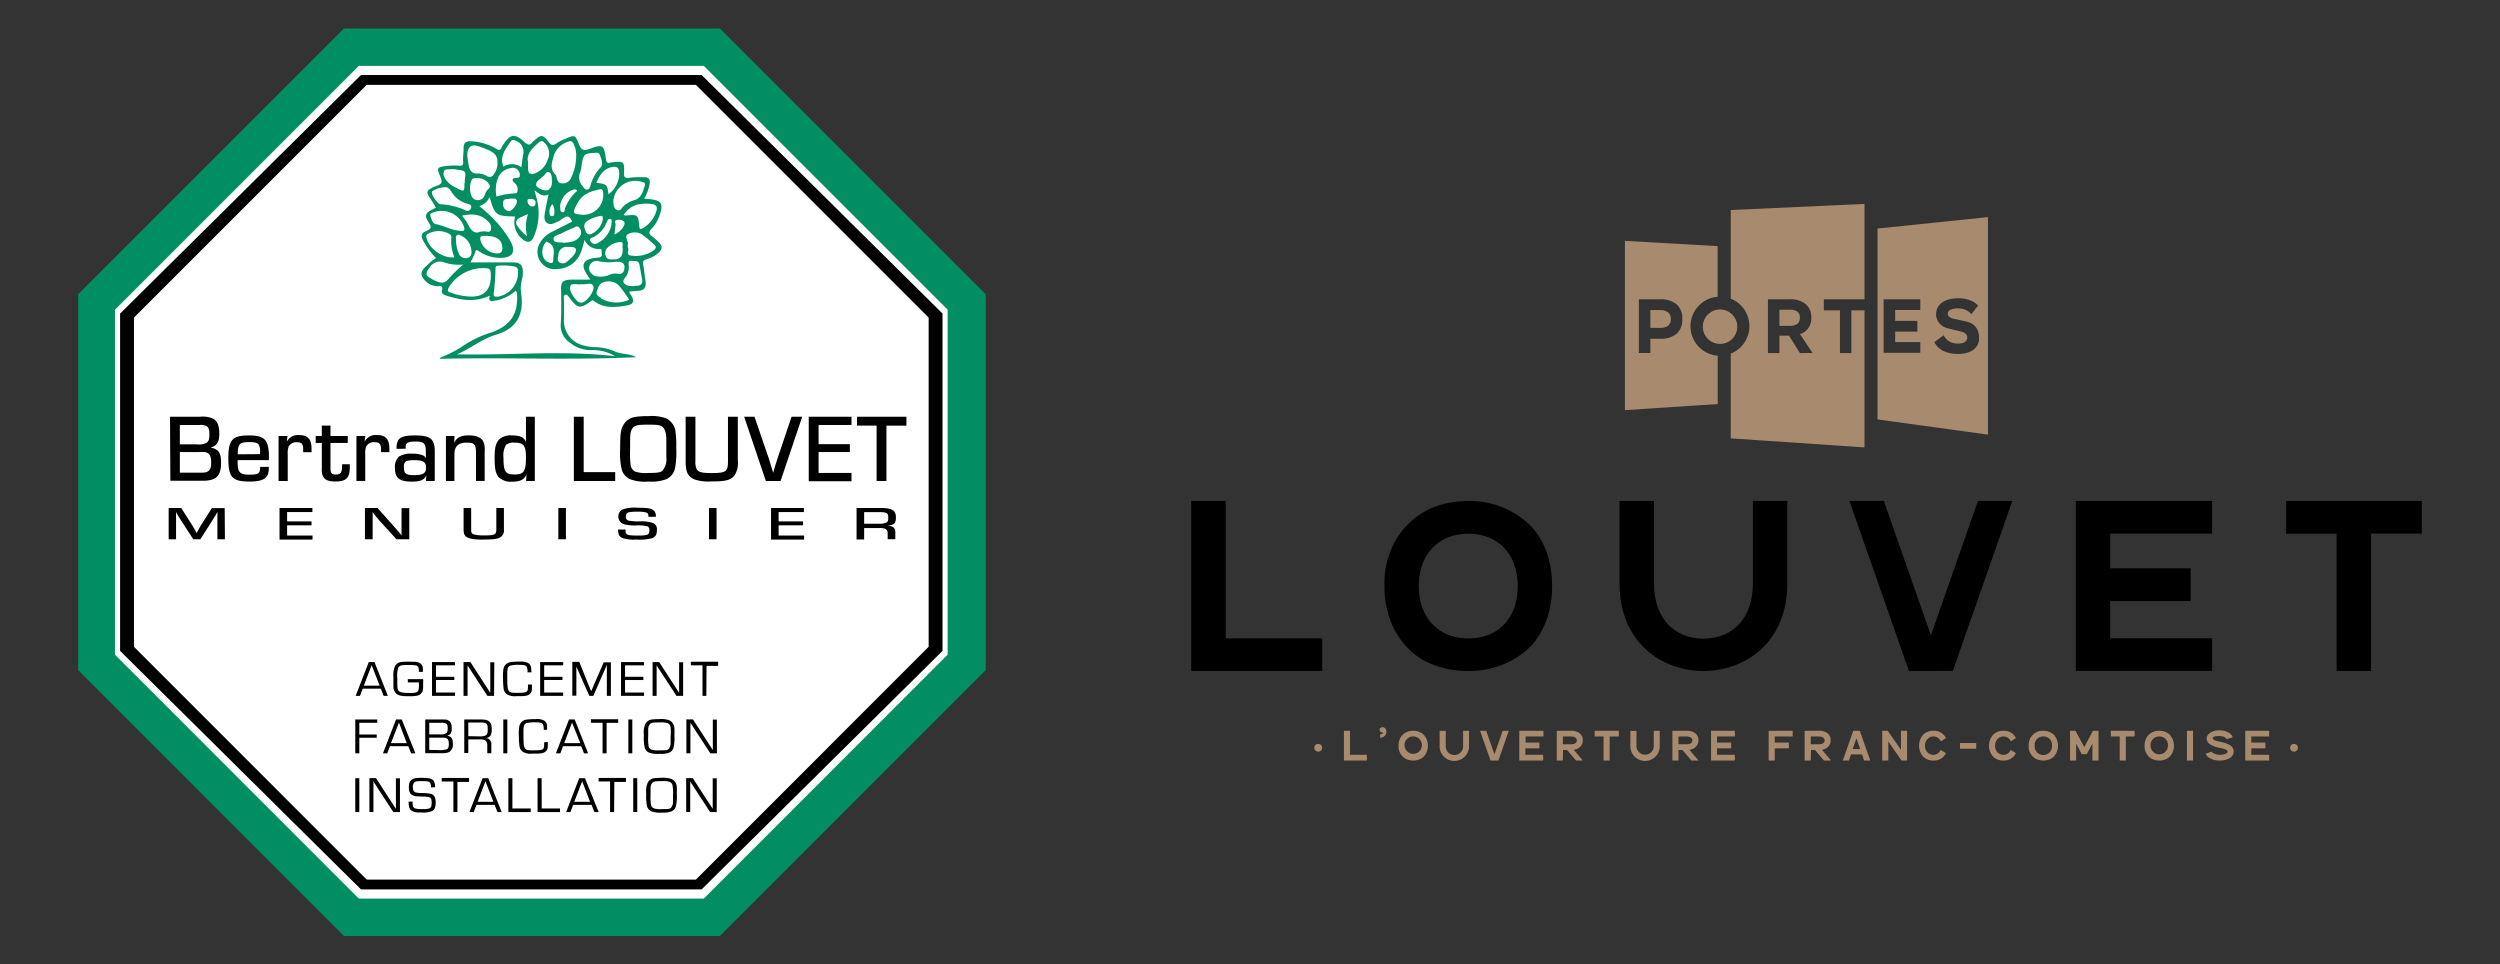 <svg xmlns="http://www.w3.org/2000/svg" viewBox="0 0 409.25 157.88"><rect x="0" y="0" width="409.25" height="157.88" fill="#333333" stroke="none"/><defs><style>.cls-1{fill:#018e63;}.cls-2{fill:#fff;}.cls-3{fill:#a88a6e;}</style></defs><g id="Calque_3" data-name="Calque 3"><polygon class="cls-1" points="117.85 4.66 56.31 4.66 12.8 48.17 12.8 109.7 56.31 153.22 117.85 153.22 161.36 109.7 161.36 48.17 117.85 4.66"/><polygon class="cls-2" points="115.21 10.78 58.74 10.78 18.82 50.7 18.82 107.17 58.74 147.1 115.21 147.1 155.13 107.17 155.13 50.7 115.21 10.78"/><polygon points="114.86 12.28 59.09 12.28 19.66 51.33 19.66 106.55 59.09 145.59 114.86 145.59 154.29 106.55 154.29 51.33 114.86 12.28"/><polygon class="cls-2" points="113.92 13.89 60.03 13.89 21.93 51.99 21.93 105.88 60.03 143.99 113.92 143.99 152.02 105.88 152.02 51.99 113.92 13.89"/><circle class="cls-3" cx="281.57" cy="53.48" r="2.82"/><path d="M200.65,82V104.5h15.8v5.34H195V82Z"/><path d="M249.8,85.38c2.64,2.16,4.28,6,4.28,10.55s-1.64,8.35-4.28,10.6a14.48,14.48,0,0,1-9.44,3.31,15.79,15.79,0,0,1-6.67-1.41c-4-1.94-7.06-6.36-7.06-12.5a14.39,14.39,0,0,1,2-7.77c2.73-4.28,6.89-6.14,11.74-6.14A14.11,14.11,0,0,1,249.8,85.38Zm-9.44,2c-4.9,0-8.1,3.4-8.1,8.56s3.2,8.57,8.1,8.57,8.09-3.31,8.09-8.57S245.21,87.37,240.36,87.37Z"/><path d="M292.58,82V95.54c0,9.58-6.85,14.3-13.73,14.3s-13.73-4.72-13.73-14.3V82h5.63V95.54c0,5.52,3.21,9,8.1,9s8.1-3.44,8.1-9V82Z"/><path d="M312.49,109.84,302.75,82h5.63l7.71,22,7.7-22h5.63l-9.74,27.82Z"/><path d="M362.12,82v5.35H345.44v5.69h13.17v5.35H345.44v6.09h16.68v5.34H339.81V82Z"/><path d="M388.14,109.84h-5.63V87.37h-8.27V82h22.21v5.35h-8.31Z"/><path class="cls-3" d="M221,119.63v3.93h2.76v.94H220v-4.87Z"/><path class="cls-3" d="M225.94,120.2c.21,0,.48-.1.48-.28h0c-.33,0-.58-.15-.58-.43s.21-.45.52-.45.62.34.59.8a.91.91,0,0,1-.31.65,1,1,0,0,1-.7.27Z"/><path class="cls-3" d="M233,120.21a2.67,2.67,0,0,1,0,3.71,2.53,2.53,0,0,1-1.65.58,2.82,2.82,0,0,1-1.17-.25,2.32,2.32,0,0,1-1.24-2.19,2.57,2.57,0,0,1,.35-1.36,2.3,2.3,0,0,1,2.06-1.07A2.48,2.48,0,0,1,233,120.21Zm-1.65.35a1.38,1.38,0,0,0-1.42,1.5,1.42,1.42,0,1,0,1.42-1.5Z"/><path class="cls-3" d="M240.48,119.63V122a2.41,2.41,0,1,1-4.81,0v-2.36h1V122a1.43,1.43,0,1,0,2.84,0v-2.36Z"/><path class="cls-3" d="M244,124.5l-1.71-4.87h1l1.35,3.86,1.35-3.86h1l-1.7,4.87Z"/><path class="cls-3" d="M252.66,119.63v.93h-2.92v1H252v.94h-2.3v1.06h2.92v.94h-3.91v-4.87Z"/><path class="cls-3" d="M255.84,124.5h-1v-4.87h2.41a2.13,2.13,0,0,1,1.3.39,1.32,1.32,0,0,1,.55,1.15,1.45,1.45,0,0,1-.42,1.08,1.92,1.92,0,0,1-1.05.5l1.48,1.75H258l-1.47-1.72h-.66Zm1.28-2.66c.72,0,1-.28,1-.65s-.34-.63-1-.63h-1.28v1.28Z"/><path class="cls-3" d="M263.5,124.5h-1v-3.94h-1.45v-.93H265v.93H263.5Z"/><path class="cls-3" d="M271.7,119.63V122a2.41,2.41,0,1,1-4.81,0v-2.36h1V122a1.42,1.42,0,1,0,2.83,0v-2.36Z"/><path class="cls-3" d="M274.77,124.5h-1v-4.87h2.41a2.18,2.18,0,0,1,1.31.39,1.34,1.34,0,0,1,.54,1.15,1.44,1.44,0,0,1-.41,1.08,1.91,1.91,0,0,1-1.06.5l1.49,1.75h-1.17l-1.46-1.72h-.66Zm1.27-2.66c.72,0,1-.28,1-.65s-.35-.63-1-.63h-1.27v1.28Z"/><path class="cls-3" d="M284,119.63v.93h-2.92v1h2.31v.94h-2.31v1.06H284v.94h-3.9v-4.87Z"/><path class="cls-3" d="M293.46,119.63v.93h-2.93v1h2.31v.94h-2.31v2h-1v-4.87Z"/><path class="cls-3" d="M296.42,124.5h-1v-4.87h2.41a2.13,2.13,0,0,1,1.3.39,1.32,1.32,0,0,1,.55,1.15,1.45,1.45,0,0,1-.42,1.08,1.92,1.92,0,0,1-1,.5l1.49,1.75h-1.17l-1.46-1.72h-.66Zm1.27-2.66c.72,0,1-.28,1-.65s-.34-.63-1-.63h-1.27v1.28Z"/><path class="cls-3" d="M304.45,119.63l1.71,4.87h-1l-.34-1H303l-.33,1h-1l1.71-4.87Zm-.55,1.23-.61,1.75h1.22Z"/><path class="cls-3" d="M312.19,119.63v4.87h-.91l-2.16-3.11v3.11h-1v-4.87h.9l2.17,3.11v-3.11Z"/><path class="cls-3" d="M318.55,123.28a2.11,2.11,0,0,1-2,1.22,2.37,2.37,0,0,1-1.76-.66,2.77,2.77,0,0,1,0-3.54,2.35,2.35,0,0,1,1.76-.67,2.08,2.08,0,0,1,2,1.2l-.83.53a1.32,1.32,0,0,0-2.2-.36,1.47,1.47,0,0,0-.4,1.06,1.55,1.55,0,0,0,.39,1.09,1.39,1.39,0,0,0,1,.41,1.25,1.25,0,0,0,1.16-.8Z"/><path class="cls-3" d="M323.51,121.63v.94h-2.66v-.94Z"/><path class="cls-3" d="M330,123.28a2.11,2.11,0,0,1-2,1.22,2.33,2.33,0,0,1-1.75-.66,2.73,2.73,0,0,1,0-3.54,2.31,2.31,0,0,1,1.75-.67,2.07,2.07,0,0,1,2,1.2l-.83.53a1.31,1.31,0,0,0-1.18-.8,1.34,1.34,0,0,0-1,.44,1.51,1.51,0,0,0-.39,1.06,1.59,1.59,0,0,0,.38,1.09,1.39,1.39,0,0,0,1,.41,1.25,1.25,0,0,0,1.16-.8Z"/><path class="cls-3" d="M336.15,120.21a2.67,2.67,0,0,1,0,3.71,2.56,2.56,0,0,1-1.66.58,2.77,2.77,0,0,1-1.16-.25,2.32,2.32,0,0,1-1.24-2.19,2.57,2.57,0,0,1,.35-1.36,2.3,2.3,0,0,1,2.05-1.07A2.51,2.51,0,0,1,336.15,120.21Zm-1.66.35a1.37,1.37,0,0,0-1.41,1.5,1.42,1.42,0,1,0,2.83,0A1.38,1.38,0,0,0,334.49,120.56Z"/><path class="cls-3" d="M340.78,123.46l-.1-.19-.82-1.54v2.77h-1v-4.87h.9l1.43,2.67,1.43-2.67h.91v4.87h-1v-2.78l-.83,1.55-.1.19Z"/><path class="cls-3" d="M348,124.5h-1v-3.94h-1.45v-.93h3.89v.93H348Z"/><path class="cls-3" d="M355.13,120.21a2.67,2.67,0,0,1,0,3.71,2.56,2.56,0,0,1-1.66.58,2.85,2.85,0,0,1-1.17-.25,2.33,2.33,0,0,1-1.23-2.19,2.48,2.48,0,0,1,.35-1.36,2.29,2.29,0,0,1,2.05-1.07A2.51,2.51,0,0,1,355.13,120.21Zm-1.66.35a1.38,1.38,0,0,0-1.42,1.5,1.42,1.42,0,1,0,2.84,0A1.38,1.38,0,0,0,353.47,120.56Z"/><path class="cls-3" d="M359,119.63v4.87h-1v-4.87Z"/><path class="cls-3" d="M365,124.1a3.06,3.06,0,0,1-1.69.4,3,3,0,0,1-1.5-.36,1.38,1.38,0,0,1-.74-.77l1-.33c0,.11.18.23.44.35a2.4,2.4,0,0,0,.9.17,2.34,2.34,0,0,0,.87-.14c.25-.1.37-.22.37-.37s-.09-.24-.28-.34a3.8,3.8,0,0,0-1-.28,4.36,4.36,0,0,1-1.53-.56,1.13,1.13,0,0,1-.61-1,1.09,1.09,0,0,1,.59-.92,2.65,2.65,0,0,1,1.5-.4,3,3,0,0,1,1.43.34,1.36,1.36,0,0,1,.74.81l-1,.32c-.08-.31-.58-.53-1.27-.53s-1,.14-1,.36.42.43,1.27.59c1.49.31,2.16.79,2.16,1.56A1.22,1.22,0,0,1,365,124.1Z"/><path class="cls-3" d="M371.46,119.63v.93h-2.92v1h2.3v.94h-2.3v1.06h2.92v.94h-3.91v-4.87Z"/><circle class="cls-3" cx="215.79" cy="122.41" r="0.64"/><circle class="cls-3" cx="375.53" cy="122.41" r="0.64"/><path class="cls-3" d="M271.72,50.76h-1.56v2.91h1.56a2.26,2.26,0,0,0,1.34-.33,1.29,1.29,0,0,0,.45-1.1h0a1.34,1.34,0,0,0-.45-1.12A2.19,2.19,0,0,0,271.72,50.76Z"/><path class="cls-3" d="M281.18,48.58V40.29L266,39.43V67.14l15.19-1V58.23a4.84,4.84,0,0,1,0-9.65Zm-5.79,3.66a3,3,0,0,1-.93,2.4,4,4,0,0,1-2.74.81h-1.56v2.34h-1.88V49h3.44a4,4,0,0,1,2.74.82,3,3,0,0,1,.93,2.41Z"/><path class="cls-3" d="M303.07,50.8v7H301.2v-7h-2.64V49h6.66V33.38l-21.9,1V48.89a4.84,4.84,0,0,1,0,9V71.76l21.9,1.48V50.8Zm-8.42,7-1.78-2.85h-1.58v2.85h-1.88V49H293a3.8,3.8,0,0,1,2.6.79,2.77,2.77,0,0,1,.91,2.21h0a2.9,2.9,0,0,1-.47,1.69,2.69,2.69,0,0,1-1.39,1l2.07,3.09Z"/><path class="cls-3" d="M294.21,51a2,2,0,0,0-1.19-.3h-1.73v2.64H293a2,2,0,0,0,1.19-.3,1.15,1.15,0,0,0,.44-1h0A1.16,1.16,0,0,0,294.21,51Z"/><path class="cls-3" d="M307.35,37.41V68.66l18.08,2.49V35.54Zm7,13.34h-4.11v1.78h3.63v1.75h-3.63V56h4.11v1.75h-6V49h6Zm9.4,5.69a2.57,2.57,0,0,1-.72.82,3.32,3.32,0,0,1-1.09.51,5.59,5.59,0,0,1-1.4.17h0a5.39,5.39,0,0,1-2.39-.48A3.21,3.21,0,0,1,316.65,56l1.53-1.12a2.49,2.49,0,0,0,1,1.06,2.91,2.91,0,0,0,1.34.3h0a2,2,0,0,0,1.13-.26.84.84,0,0,0,.39-.72q0-.75-1.08-1l-1.95-.48a2.7,2.7,0,0,1-1.57-.9,2.34,2.34,0,0,1,.53-3.39,3.49,3.49,0,0,1,1.14-.5,6.19,6.19,0,0,1,1.47-.16h0a5.34,5.34,0,0,1,1.86.3,3.45,3.45,0,0,1,1.37.9l-1.09,1.39a2.92,2.92,0,0,0-1-.71,3.12,3.12,0,0,0-1.24-.22h0a2.7,2.7,0,0,0-1.2.23.69.69,0,0,0-.43.63.64.64,0,0,0,.23.51,2.12,2.12,0,0,0,1,.37l1.7.38a3.13,3.13,0,0,1,1.08.42,2.57,2.57,0,0,1,.67.64,2.31,2.31,0,0,1,.34.79,4.14,4.14,0,0,1,.1.87A2.28,2.28,0,0,1,323.73,56.44Z"/><path d="M27.83,68.22h4.92a4.07,4.07,0,0,1,2.15.33c.69.39,1,1.13,1,2.44s-.36,2-1.45,2.27v0c1.33.26,1.74.86,1.74,2.5,0,2.16-.81,2.94-3,2.94h-5.3Zm4.37,4.52a2.87,2.87,0,0,0,1.55-.22c.39-.22.53-.6.53-1.43s-.15-1.18-.53-1.37a2.59,2.59,0,0,0-1.17-.15H29.44v3.17Zm-.41,4.64c1.78,0,1.83,0,2.19-.19s.59-.58.59-1.43-.16-1.38-.6-1.6S33.49,74,32.23,74H29.44v3.37Z"/><path d="M44,76.43v.29c0,1.54-.85,2.11-3.17,2.11-2.82,0-3.45-.71-3.45-3.81s.68-3.74,3.42-3.74c1.85,0,2.62.39,3,1.5a7.77,7.77,0,0,1,.2,2.54H38.9v.22c0,1.78.33,2.16,1.9,2.16s1.78-.18,1.78-1.27Zm-1.45-2.09A3.11,3.11,0,0,0,42.45,73c-.17-.47-.58-.63-1.64-.63-1.61,0-1.88.29-1.89,2Z"/><path d="M47.06,71.37l-.11.95h0A2,2,0,0,1,49,71.23c1.4,0,2,.66,2,2.27,0,.06,0,.3,0,.52H49.63c0-.22,0-.35,0-.49,0-.85-.27-1.13-1-1.13a1.4,1.4,0,0,0-1.38.71,3.2,3.2,0,0,0-.15,1.24v4.39H45.6V71.37Z"/><path d="M56.93,72.51H54.1v4.07c0,.88.18,1.1.89,1.1s1-.25,1-1.32A2.44,2.44,0,0,0,56,76h1.26c0,.2,0,.44,0,.5,0,1.72-.6,2.32-2.32,2.32-1.2,0-1.82-.27-2.1-.93a2.51,2.51,0,0,1-.16-1.18V72.51h-1V71.37h1v-1.7H54.1v1.7h2.83Z"/><path d="M59.8,71.37l-.11.95h0a2,2,0,0,1,2.05-1.1c1.4,0,2,.66,2,2.27,0,.06,0,.3,0,.52H62.37c0-.22,0-.35,0-.49,0-.85-.27-1.13-1.05-1.13a1.4,1.4,0,0,0-1.38.71,3.2,3.2,0,0,0-.15,1.24v4.39H58.35V71.37Z"/><path d="M64.92,73.47a2.68,2.68,0,0,1,.28-1.42c.37-.55,1.16-.77,2.76-.77,2.5,0,3.21.58,3.21,2.62v4.84H69.72l.07-.9,0,0c-.42.78-1,1-2.41,1-2,0-2.73-.6-2.73-2.25a2.35,2.35,0,0,1,.63-1.83,3.63,3.63,0,0,1,2.13-.49,4.81,4.81,0,0,1,1.78.25.92.92,0,0,1,.52.54h0V74c0-1.42-.29-1.72-1.71-1.72-1.05,0-1.46.17-1.58.63a5.21,5.21,0,0,0,0,.55Zm1.2,3c0,1.07.3,1.31,1.69,1.31s1.94-.3,1.94-1.2-.41-1.25-1.85-1.25S66.12,75.5,66.12,76.42Z"/><path d="M74.4,71.37l-.05,1.14h0c.35-.85,1.09-1.24,2.35-1.24s2,.31,2.38.94a3.08,3.08,0,0,1,.26,1.61v4.91H77.92V74.18c0-1.45-.24-1.72-1.53-1.72s-2,.55-2,1.88v4.4H73V71.37Z"/><path d="M87.55,78.74H86.13l.05-1.07,0,0c-.38.85-1,1.18-2.31,1.18a2.85,2.85,0,0,1-2.2-.71c-.52-.57-.7-1.34-.7-3.18,0-1.64.18-2.38.71-3a2.79,2.79,0,0,1,2.13-.68c1.33,0,2,.31,2.29,1.09l0,0V68.22h1.45Zm-4.7-5.93a3.36,3.36,0,0,0-.43,2.11c0,2.29.3,2.75,1.8,2.75s1.88-.45,1.88-2.8c0-1.92-.38-2.41-1.89-2.41A2,2,0,0,0,82.85,72.81Z"/><path d="M95.55,77.29h5.16v1.45H93.94V68.22h1.61Z"/><path d="M109,68.47a2.78,2.78,0,0,1,1.6,2.44,14.5,14.5,0,0,1,.1,2.37,14.14,14.14,0,0,1-.19,3.31A2.5,2.5,0,0,1,109,78.47a6.92,6.92,0,0,1-2.84.36,6.91,6.91,0,0,1-3-.38,2.43,2.43,0,0,1-1.43-1.84,11.43,11.43,0,0,1-.21-3.12c0-2.54.1-3.22.57-4A2.71,2.71,0,0,1,104,68.25a13.5,13.5,0,0,1,2.17-.13A6.78,6.78,0,0,1,109,68.47Zm.08,5V72c0-1.15-.26-1.91-.73-2.19s-.84-.29-2.41-.29c-1.85,0-2.31.17-2.61,1-.17.52-.18.71-.18,2.95a15.51,15.51,0,0,0,.07,2.49,1.43,1.43,0,0,0,.82,1.26,5.56,5.56,0,0,0,2.09.2c1.43,0,1.9-.06,2.27-.33a2.77,2.77,0,0,0,.68-2.19Z"/><path d="M120.78,68.22v7.17a3.72,3.72,0,0,1-.53,2.42c-.63.8-1.44,1-3.79,1a7.32,7.32,0,0,1-2.7-.3c-1.16-.47-1.52-1.2-1.52-3.07V68.22h1.6v7.24a2.77,2.77,0,0,0,.21,1.35c.27.48.87.63,2.38.63,2.44,0,2.74-.22,2.74-2V68.22Z"/><path d="M131.32,68.22l-3.54,10.52h-2.41l-3.55-10.52h1.69l2.37,6.91c.18.58.48,1.59.69,2.27h0c.27-1,.49-1.67.68-2.26l2.33-6.92Z"/><path d="M134,72.71h5.12V74H134v3.42h5.39v1.36h-7V68.22h7v1.35H134Z"/><path d="M145.11,78.74H143.5V69.67h-3.21V68.22h8.09v1.46h-3.27Z"/><path d="M36.82,88.28H35.59V84.86c0-.32,0-.36,0-.81l0-.27h0l-.12.24a7.87,7.87,0,0,1-.42.72l-2.25,3.54H31.64l-2.27-3.5c-.11-.18-.17-.28-.42-.72l-.13-.25h0l0,.26c0,.43,0,.51,0,.79v3.42H27.61V83.16h2.06L31.47,86c.16.26.22.38.55.94l.17.32h0l.17-.32c.3-.55.39-.7.53-.94l1.79-2.82h2.1Z"/><path d="M47,85.35h4V86H47v1.67h4.16v.66h-5.4V83.16h5.38v.66H47Z"/><path d="M67,88.28H64.9l-2.85-3.13c-.15-.17-.29-.35-.82-1L61,83.84h0v.53a2.87,2.87,0,0,1,0,.53v3.38H59.74V83.16h2.07L64.33,86c.28.31.42.48,1.06,1.22l.34.41h0v-.52s0-.29,0-.53v-3.4H67Z"/><path d="M82.49,83.16v3.49a1.32,1.32,0,0,1-.42,1.18c-.48.39-1.1.49-2.92.49a8.7,8.7,0,0,1-2.08-.14c-.9-.23-1.18-.58-1.18-1.5V83.16h1.24v3.52c0,.36.05.55.16.66s.67.31,1.84.31c1.89,0,2.12-.11,2.12-1v-3.5Z"/><path d="M92.64,88.28H91.4V83.16h1.24Z"/><path d="M106.14,84.6c0-.34,0-.46-.16-.59s-.55-.25-1.52-.25c-1.68,0-2,.12-2,.8a.62.62,0,0,0,.56.69,9,9,0,0,0,1.61.1,6.23,6.23,0,0,1,2.28.27,1.08,1.08,0,0,1,.62,1.15c0,.74-.21,1.1-.75,1.32a7.6,7.6,0,0,1-2.61.23,5.89,5.89,0,0,1-2.23-.23,1.1,1.1,0,0,1-.66-.62,2.81,2.81,0,0,1-.1-.79h1.22c0,.46,0,.57.18.73s.43.26,1.79.26c1.72,0,1.93-.1,1.93-.91a.56.56,0,0,0-.48-.64,7,7,0,0,0-1.63-.11,7.41,7.41,0,0,1-2.06-.19,1.34,1.34,0,0,1-.29-2.4,6.05,6.05,0,0,1,2.55-.3c1.6,0,2.24.1,2.63.45a1.11,1.11,0,0,1,.34.88v.15Z"/><path d="M117.3,88.28h-1.24V83.16h1.24Z"/><path d="M127.46,85.35h4V86h-4v1.67h4.17v.66h-5.41V83.16h5.38v.66h-4.14Z"/><path d="M140.22,83.16h3.93c1.87,0,2.51.39,2.51,1.5s-.3,1.27-1.43,1.4v0c.88,0,1.35.38,1.33,1v1.21h-1.25v-1c0-.6-.4-.86-1.38-.83h-2.47v1.87h-1.24Zm3.65,2.57a2.87,2.87,0,0,0,1.14-.15c.31-.14.4-.31.4-.75,0-.6-.09-.78-.44-.9a3.17,3.17,0,0,0-.89-.09h-2.62v1.89Z"/><path d="M59.38,112.74l-.45,1.17h-.71l2.15-5.53h.93l2.19,5.53H62.8l-.46-1.17Zm1.46-3.86-1.28,3.36h2.59Z"/><path d="M69.27,111.17a4.81,4.81,0,0,1,0,.59c0,1,0,1.3-.22,1.6a1.14,1.14,0,0,1-.71.51,6.34,6.34,0,0,1-1.45.1c-1.16,0-1.57-.08-2-.41a1.54,1.54,0,0,1-.49-1.11c0-.25,0-.3,0-1.38v-.23a3.67,3.67,0,0,1,.28-1.82,1.28,1.28,0,0,1,1-.65,8.44,8.44,0,0,1,1.1-.05c1.32,0,1.55,0,2,.27a1.05,1.05,0,0,1,.44.68,5.53,5.53,0,0,1,0,.72h-.65c0-1.07-.1-1.13-1.86-1.13-1,0-1.34.09-1.51.44a4.49,4.49,0,0,0-.16,1.77c0,1.44,0,1.66.15,1.93s.55.44,1.77.44c1.5,0,1.62-.11,1.62-1.41,0-.06,0-.18,0-.32H66.76v-.54Z"/><path d="M71.37,110.79h3v.53h-3v2.05h3.11v.54H70.72v-5.53h3.76v.54H71.37Z"/><path d="M80.88,113.91H79.79l-2.46-3.76-.4-.63-.2-.3-.19-.31h0v5h-.66v-5.53H77l2.14,3.3.56.86.28.44.28.43h0v-5h.66Z"/><path d="M87.08,112.06c0,1,0,1.19-.28,1.48s-.65.4-1.4.42h-.88a2.54,2.54,0,0,1-1.53-.3,1.38,1.38,0,0,1-.55-.94,13,13,0,0,1-.09-1.58,8,8,0,0,1,.06-1.64,1.37,1.37,0,0,1,1.18-1.11,8.6,8.6,0,0,1,1.51-.08,2.51,2.51,0,0,1,1.31.2,1.07,1.07,0,0,1,.55.88c0,.17,0,.28.05.67h-.66a1.81,1.81,0,0,0-.14-.93c-.15-.22-.41-.29-1.13-.29a5.42,5.42,0,0,0-1.56.13c-.37.15-.48.45-.48,1.31,0,3.12,0,3.14,1.63,3.14s1.76-.11,1.76-1.05v-.32Z"/><path d="M89.08,110.79h3v.53h-3v2.05h3.11v.54H88.42v-5.53h3.77v.54H89.08Z"/><path d="M100,113.91h-.66v-5.09h0a.93.93,0,0,1-.08.2l-.13.31-2,4.58h-.66l-2-4.52-.12-.26,0-.13,0-.12h0v5h-.66v-5.53h1.14L96.29,112l.25.58.12.29.12.29h0l.12-.29.13-.29.24-.58,1.56-3.58H100Z"/><path d="M102.32,110.79h3v.53h-3v2.05h3.11v.54h-3.77v-5.53h3.77v.54h-3.11Z"/><path d="M111.83,113.91h-1.09l-2.46-3.76-.4-.63-.2-.3-.19-.31h0v5h-.66v-5.53h1.08l2.14,3.3.56.86.28.44.28.43h0v-5h.66Z"/><path d="M115.63,113.91H115v-5h-1.91v-.58h4.47V109h-1.9Z"/><path d="M58.82,120.24h2.85v.53H58.82v2.55h-.66v-5.54h3.59v.54H58.82Z"/><path d="M63.84,122.15l-.45,1.17h-.7l2.14-5.54h.94L68,123.32h-.7l-.46-1.17Zm1.47-3.86L64,121.65h2.59Z"/><path d="M69.61,117.78h2.6c.74,0,1,0,1.2.17.39.21.54.59.54,1.31s-.18,1-.75,1.16v0c.7.15.93.47.93,1.32a1.44,1.44,0,0,1-.56,1.35,2.56,2.56,0,0,1-1.09.21H69.61Zm2.4,2.44a1.83,1.83,0,0,0,.93-.13c.26-.14.35-.35.35-.87s-.09-.69-.34-.82a1.91,1.91,0,0,0-.76-.08H70.27v1.9Zm-.33,2.56a3.92,3.92,0,0,0,1.42-.11c.27-.11.37-.34.37-.86s-.09-.78-.31-.92-.3-.13-1.18-.13H70.27v2Z"/><path d="M76,117.78h2.79c1.25,0,1.71.42,1.71,1.59,0,1-.23,1.34-1,1.46h0a.93.93,0,0,1,.93,1.07v1.41h-.66v-1.27c0-.7-.31-1-1.11-1h-2v2.23H76Zm2.57,2.77c1,0,1.27-.24,1.27-1,0-.57,0-.81-.16-1s-.42-.27-.89-.27H76.66v2.23Z"/><path d="M83.05,123.32h-.66v-5.54h.66Z"/><path d="M89.68,121.46c0,1,0,1.19-.28,1.48s-.65.4-1.4.43h-.88a2.47,2.47,0,0,1-1.53-.3,1.32,1.32,0,0,1-.55-.93,13,13,0,0,1-.1-1.59,6.93,6.93,0,0,1,.07-1.64,1.37,1.37,0,0,1,1.18-1.11,9.75,9.75,0,0,1,1.51-.08,2.51,2.51,0,0,1,1.31.2,1.07,1.07,0,0,1,.55.88c0,.17,0,.28,0,.67H89a1.81,1.81,0,0,0-.14-.93c-.15-.22-.41-.29-1.13-.29a5.37,5.37,0,0,0-1.56.13c-.37.16-.48.45-.48,1.31,0,3.12,0,3.14,1.63,3.14s1.76-.1,1.76-1v-.32Z"/><path d="M92.17,122.15l-.44,1.17H91l2.15-5.54h.93l2.19,5.54H95.6l-.46-1.17Zm1.47-3.86-1.28,3.36H95Z"/><path d="M99.3,123.32h-.66v-5H96.73v-.58h4.47v.59H99.3Z"/><path d="M103.51,123.32h-.65v-5.54h.65Z"/><path d="M109.53,117.9a1.46,1.46,0,0,1,.87,1.32,7.73,7.73,0,0,1,0,1.09,7.2,7.2,0,0,1-.11,1.91,1.23,1.23,0,0,1-.78,1,3.68,3.68,0,0,1-1.53.18,4.12,4.12,0,0,1-1.69-.18,1.25,1.25,0,0,1-.78-1,7.2,7.2,0,0,1-.11-1.9,3.37,3.37,0,0,1,.29-1.9,1.43,1.43,0,0,1,1-.64,9.94,9.94,0,0,1,1.18-.06A4,4,0,0,1,109.53,117.9Zm-3.13.63a1.38,1.38,0,0,0-.29.9c0,.12,0,.12,0,1.11a7.39,7.39,0,0,0,.05,1.46.81.81,0,0,0,.5.72,3.51,3.51,0,0,0,1.26.11c1.08,0,1.37,0,1.57-.26a1.39,1.39,0,0,0,.29-.91c0-.11,0-.11,0-1.12a7.46,7.46,0,0,0,0-1.45.81.81,0,0,0-.5-.71,3.45,3.45,0,0,0-1.26-.12C106.89,118.26,106.6,118.31,106.4,118.53Z"/><path d="M117.36,123.32h-1.08l-2.46-3.77-.4-.62-.2-.31-.2-.31h0v5h-.66v-5.54h1.08l2.14,3.3.56.87.28.43.27.43h0v-5h.66Z"/><path d="M58.82,132.93h-.66v-5.54h.66Z"/><path d="M65.47,132.93H64.38l-2.46-3.77-.39-.62-.21-.31-.19-.31h0v5h-.66v-5.54h1.08l2.14,3.31.56.86.28.43.28.43h0v-5h.66Z"/><path d="M70.55,128.89a1.28,1.28,0,0,0-.12-.71c-.16-.24-.43-.31-1.23-.31s-1.22,0-1.4.25a1,1,0,0,0-.21.73c0,.5.12.75.42.86a4.22,4.22,0,0,0,1.21.11c1.08.05,1.41.11,1.67.31s.43.57.43,1.23-.14,1.15-.5,1.37a3.72,3.72,0,0,1-1.94.26,2.66,2.66,0,0,1-1.43-.23,1,1,0,0,1-.48-.67,4,4,0,0,1-.08-.87h.66c0,.6,0,.7.13.9s.36.33,1.41.33c1.42,0,1.57-.12,1.57-1.15,0-.46-.1-.68-.36-.78a4.26,4.26,0,0,0-1.24-.12c-1.1-.05-1.17-.07-1.46-.19-.48-.23-.67-.6-.67-1.3s.14-1,.44-1.25.75-.33,1.76-.33,1.55.11,1.83.46a1.53,1.53,0,0,1,.25,1v.09Z"/><path d="M74.88,132.93h-.66v-5H72.31v-.58h4.47V128h-1.9Z"/><path d="M78,131.76l-.45,1.17h-.7L79,127.39h.93l2.19,5.54h-.69l-.46-1.17Zm1.47-3.86-1.29,3.36h2.59Z"/><path d="M83.88,132.35h3v.58H83.22v-5.54h.66Z"/><path d="M88.68,132.35h3v.58H88v-5.54h.66Z"/><path d="M93.83,131.76l-.45,1.17h-.7l2.14-5.54h.94L98,132.93h-.7l-.46-1.17Zm1.47-3.86L94,131.26H96.6Z"/><path d="M100.53,132.93h-.66v-5H98v-.58h4.47V128h-1.9Z"/><path d="M104.32,132.93h-.66v-5.54h.66Z"/><path d="M109.92,127.52a1.46,1.46,0,0,1,.87,1.32,7.55,7.55,0,0,1,0,1.08,7.2,7.2,0,0,1-.11,1.91,1.23,1.23,0,0,1-.78,1,3.63,3.63,0,0,1-1.53.19,4.06,4.06,0,0,1-1.69-.19,1.26,1.26,0,0,1-.79-1,8,8,0,0,1-.1-1.9,3.37,3.37,0,0,1,.29-1.9,1.41,1.41,0,0,1,1-.64,9.94,9.94,0,0,1,1.18-.06A4,4,0,0,1,109.92,127.52Zm-3.13.62a1.33,1.33,0,0,0-.29.9c0,.12,0,.12,0,1.12a7.53,7.53,0,0,0,.05,1.46.8.8,0,0,0,.49.71,3.52,3.52,0,0,0,1.27.12c1.07,0,1.36,0,1.57-.27a1.44,1.44,0,0,0,.29-.9c0-.12,0-.12,0-1.12a6.29,6.29,0,0,0-.06-1.46.8.8,0,0,0-.49-.71,3.52,3.52,0,0,0-1.27-.12C107.28,127.87,107,127.92,106.79,128.14Z"/><path d="M117.33,132.93h-1.09l-2.46-3.77-.39-.62-.21-.31-.19-.31h0v5h-.66v-5.54h1.08l2.14,3.31.56.86.29.43.27.43h0v-5h.66Z"/><path class="cls-1" d="M107.76,39.58a12.14,12.14,0,0,0-1-.88c-.51-.37-.63-.69-.13-1.22A6.1,6.1,0,0,0,108,35.17c.61-1.86.3-2.33-1.62-2.57l-.93-.09a7.48,7.48,0,0,0,.89-2.33c.12-.74-.06-1.2-.91-1.17a15.53,15.53,0,0,0-2.27.07c-.83.14-1.07,0-1-.9.08-1.7-.13-1.84-1.84-1.62a2.7,2.7,0,0,0-.41.06c-.5.16-.64-.07-.71-.55-.35-2.38-.48-2.51-2.72-1.68-1.06.39-1.38.08-1.74-.85-.56-1.46-.71-1.47-2.09-.85a7.55,7.55,0,0,0-1.48.73c-.59.44-.91.44-1.38-.21C88.81,22,88.61,22,87.46,23a2,2,0,0,0-.3.28c-.44.54-.75.48-1.28,0-1.6-1.5-2.35-1.37-3.52.43a2.91,2.91,0,0,0-.26.45c-.2.44-.4.49-.85.2a9.05,9.05,0,0,0-3.91-1.22c-1-.1-1.48.15-1.45,1.22,0,.69-.13,1.38-.08,2.07s-.15.74-.74.69a11,11,0,0,0-2.68.16c-.66.11-.81.35-.57,1s.6,1.23.42,1.64-1,.54-1.49.8c-.06,0-.11.09-.17.12-.62.28-.79.67-.38,1.28S71,33.34,71.36,34c-1.79.85-2,1.19-1.13,2.51.53.79.23,1-.41,1.29-.85.35-1,.82-.5,1.67a12,12,0,0,0,2.05,2.77,8.66,8.66,0,0,0-1,.76c-.63.62-1.61,1.26-1.31,2.16a2.89,2.89,0,0,0,2.45,1.68,1.49,1.49,0,0,0,.42,0c.42,0,.55.13.44.55-.17.6.17.86.7,1,2.33.74,4.66,1.17,7.11,0-.22.76,0,1,.67.86a6.75,6.75,0,0,0,3.57-1.66.8.8,0,0,1,.22.61c.19,3.2-1.08,5.15-4.28,6.24a17.33,17.33,0,0,0-4.88,2.4,18.5,18.5,0,0,1-2.65,1.39c-.31.16-.69.21-.88.51,10.73-.26,21.47.24,32.2-.27-1.12-.64-2.42-.42-3.51-.95a8.59,8.59,0,0,0-3.41-.69,8,8,0,0,1-1.53-.24,4.17,4.17,0,0,1-3.38-4.39c0-1.07,0-2.14,0-3.21,0-.25-.15-.6.2-.73s.53.26.7.49c1.33,1.77,1.74,1.85,3.49.57.22-.16.3-.24.58,0,1.65,1.21,3.53,1,5.37.67,1.1-.2,1.22-.7.65-1.67-.11-.19-.37-.34-.24-.61.46,0,.91-.08,1.36-.1,1.08-.05,1.4-.63,1.23-1.65s-.2-1.78-.37-2.66c-.1-.54.08-.72.57-.87a5,5,0,0,0,1.82-.94C108.49,40.8,108.5,40.25,107.76,39.58Zm-2-6.24c1.89,0,2.16.44,1.29,2.16a4.67,4.67,0,0,1-1.87,1.87c-.3.18-.48.16-.52-.27-.21-2-.22-2-2.22-1.82a1.08,1.08,0,0,1-.35-.08,3.79,3.79,0,0,1,3-1.83A3.45,3.45,0,0,1,105.75,33.34Zm-8.56,5.45a4.57,4.57,0,0,0,2.13-2.43c.1-.25.22-.56.57-.5s.2.37.23.56a4.19,4.19,0,0,1-2.37,3.41.81.81,0,0,1-1.13-.4C96.37,39,96.94,38.93,97.19,38.79ZM95.94,38c-.28-.61-.53-1.25.11-1.77a5.27,5.27,0,0,1,2.17-.86c.55-.14.43.25.47.47A3.25,3.25,0,0,1,97,38.2C96.65,38.4,96.18,38.5,95.94,38Zm3.49,2.58a3.16,3.16,0,0,1,1.92-.94c1-.14.36.74.6,1,0,1.43-.44,1.9-1.78,1.82-.4,0-.82,0-1-.54A1.32,1.32,0,0,1,99.43,40.55ZM102,37.2a3.16,3.16,0,0,1-1.41,1.18c.07-.64.11-1.12.19-1.59,0-.26-.29-.7.2-.76a1.23,1.23,0,0,1,1.17.23C102.36,36.58,102.16,36.91,102,37.2Zm3.24-7.39a.41.41,0,0,1,.3.62c-.32,1-.56,2.07-1.83,2.37a4.45,4.45,0,0,0-1.68,1c-.29.23-.42.83-1,.58s-.59-.86-.63-1.36A3.59,3.59,0,0,1,105.19,29.81Zm-5.12-2.44c.75-.18,1.25,0,1.25.95a4.22,4.22,0,0,1-1.76,3.48c-.23-1.64-.23-1.64-2-1.88C98.13,28.76,98.73,27.69,100.07,27.37Zm-5.16.93a7.28,7.28,0,0,0,.27-1.42c.3-1.66.42-1.77,2.16-1.85.33-.06.66-.08.82.35.24.69.61,1.54.09,2.05a6.72,6.72,0,0,0-1.63,2.93c-.1.28-.17.64-.55.67s-.54-.27-.72-.52A2.24,2.24,0,0,1,94.91,28.3ZM98.16,31c.33-.07.48,0,.55.36a3.25,3.25,0,0,1-3.21,3.8c-1.82-.1-1.86-.23-1-1.84S96.64,31.34,98.16,31Zm-5.94,8.73c-.52-.14-1.42.14-1.59-.49s.74-.78,1.22-1a19.37,19.37,0,0,1,2-.93c.33-.15.67-.47,1,0a1.12,1.12,0,0,1,.14,1.26C94.37,39.64,93.31,39.65,92.22,39.75Zm1.83,1.84a3.09,3.09,0,0,1-.6.7c-.5.45-1,1.1-1.76.74-.59-.27-.35-.83-.28-1.29a1.34,1.34,0,0,1,1.53-1.3,2.27,2.27,0,0,0,.33,0C94.3,40.4,94.53,40.77,94.05,41.59Zm-3.49,1c0,.52-.22.56-.63.43-1.31-.41-1.56-2.21-.49-3.48a.57.57,0,0,0,.16.11C91.13,40.27,90.55,41.53,90.56,42.62Zm3.85-11.47c.1.2-.09.3-.21.41A7.12,7.12,0,0,0,92.53,34c-.12.27,0,.86-.48.74s-.24-.65-.37-.94A3.17,3.17,0,0,1,94,31C94.15,31,94.33,31,94.41,31.15Zm-3.66-5.9a3.7,3.7,0,0,1,2.53-2.09c.35,0,.48.17.61.43a4.12,4.12,0,0,1,.43,2.1,8.22,8.22,0,0,1-.84,3.48,1.41,1.41,0,0,1-1.47.89c-.75,0-.73-.59-.92-1,0-.13,0-.3-.14-.39C89.88,27.57,90.39,26.42,90.75,25.25Zm0,9.78c0,.21-.12.4-.38.41s-.4-.2-.41-.47a1.91,1.91,0,0,1,.46-1.51A2.1,2.1,0,0,1,90.71,35Zm-.37-5.41c0,1.35-.63,1.88-1.66,1.47-1.19-.47-1.27-1-.31-1.76a5.85,5.85,0,0,1,.47-.4c.36-.21.53-.91,1-.69S90.34,29.1,90.34,29.62Zm-2.25-6.2c.37-.33.67-.37,1,0a2.36,2.36,0,0,1,.57,2.65,3.58,3.58,0,0,1-2.32,2.43c-.58.15-.92-.14-.94-.76,0-.31,0-.62,0-1.14C86.14,25.3,87.05,24.34,88.09,23.42Zm-1.16,9.17c.38.08.73.23.71.66s-.24.67-.63.58a.87.87,0,0,1-.69-.91C86.32,32.53,86.66,32.53,86.93,32.59Zm-.51,2.47a6.16,6.16,0,0,0-.17,3.64A6.52,6.52,0,0,1,84.71,37,.82.82,0,0,1,85,35.7,13.38,13.38,0,0,1,86.42,35.06Zm-3.12-.49c-.77,0-1-.68-1-1.23,0-.94.84-.64,1.36-.79.34.1.84-.2.91.42S83.76,34.59,83.3,34.57Zm.23-11.32c.26-.39.53-.32.88-.15a1.9,1.9,0,0,1,1.17,2.33c-.09.61-.17,1.22-.26,2a2.6,2.6,0,0,0-2.94-.1C81.75,25.64,82.73,24.47,83.53,23.25Zm.2,4.26a1.2,1.2,0,0,1,1.33,1.21c0,.44-.3.45-.64.47-.64,0-.72.36-.25.78a1.3,1.3,0,0,1,.52,1.17c0,.26-.07.6-.46.56a12.53,12.53,0,0,0-3,.53,5.57,5.57,0,0,1,.18-2.87A2.61,2.61,0,0,1,83.73,27.51ZM77,24c.59-.51,1.81.12,2.7.46,1.34.52,1.78,1.12,1.74,2.29A2.93,2.93,0,0,1,81,28.29c-.3.56-.67.91-1.4.48a2.56,2.56,0,0,0-1.37-.36c-1,.05-1.36-.55-1.5-1.34C76.54,26,76.22,24.68,77,24Zm3.38,13.61c-.22.61-.77.19-1.17.27a6.2,6.2,0,0,0-.62.06c-1,.44-1.52-.38-1.86-1a7.22,7.22,0,0,0-1.12-1.63c1.7-.37,3.13-.28,4.28.94A1.35,1.35,0,0,1,80.36,37.63Zm1.87,2.88c0,.7-.2,1-.92,1a2.92,2.92,0,0,1-2.72-2.38c0-.43.12-.52,1-.5C81.32,38.65,82.17,39.27,82.23,40.51Zm-5.69,1.71a1.15,1.15,0,0,1-1.41-.59,5.49,5.49,0,0,1-.49-2.11c0-.39-.15-.76.15-1s.66.08.94.23A2.84,2.84,0,0,1,77.16,41C77.25,41.48,77.15,42.05,76.54,42.22ZM77.16,32a3.37,3.37,0,0,1,0-2.42c.18-.58.66-.36,1-.41a2.2,2.2,0,0,1,1.67.68c.33.38.6.74,0,1.2a2.53,2.53,0,0,0-.52,1,1.16,1.16,0,0,1-1.16.71A1.09,1.09,0,0,1,77.16,32Zm-4.47-4c.22-.45.88-.18,1.28-.32.33,0,.61.05.88.09,1.4.19,1.45.27,1.24,1.69,0,.2,0,.41-.06.61,0,1.37-.07,1.38-1.33.68a4.18,4.18,0,0,1-1.63-1.22C72.75,29.12,72.45,28.55,72.69,28.07Zm-2,3.53c0-.28.22-.31.38-.41a4.5,4.5,0,0,1,1.78-.48c.42-.05.74.27,1,.66a4.27,4.27,0,0,0,2.7,2.06c.33.07.71.21.57.68a.61.61,0,0,1-.91.39,11.46,11.46,0,0,0-4.07-1C71.7,33.5,70.71,32,70.71,31.6Zm-.21,3.9c-.12-.35,0-.48.33-.61a3.88,3.88,0,0,1,5,1.94c.3.71.43,1.25-.7,1-1.28-.12-2.43-.81-3.71-1.06C70.9,36.7,70.69,36,70.5,35.5Zm-.69,3.36c-.06-.39.17-.47.42-.59a3.55,3.55,0,0,1,3.28.06.61.61,0,0,1,.4.64,6.8,6.8,0,0,0,.49,3.21C72.5,42.39,70.08,40.59,69.81,38.86Zm1,6.9c-1.14-.49-1.22-.87-.5-1.84A2,2,0,0,1,72.85,43a7.53,7.53,0,0,0,3,.31,20.21,20.21,0,0,0-2.55,2.48C72.53,46.67,71.61,46.11,70.79,45.76ZM77,48.55a10.55,10.55,0,0,1-3.23-.65c-.48-.16-.56-.32-.33-.79a6.58,6.58,0,0,1,6.38-3.18c.42.09.46.33.5.65C80.53,47,79.61,48.64,77,48.55Zm4.35,0c-.49.08-.56-.2-.53-.51a39.34,39.34,0,0,0,.3-4.19c0-.25.19-.36.42-.36a10.41,10.41,0,0,1,2.67.13c.64.17.63.63.58,1.13A3.94,3.94,0,0,1,81.32,48.59Zm10.51-1.1c0,1.87.06,3.74-.07,5.6a3.44,3.44,0,0,0,1.62,3.13,5.33,5.33,0,0,0,3.37,1.13,7.1,7.1,0,0,1,3.92,1c-8.69-1-17.39-.11-25.9-.31,2.1-.84,4-2.5,6.46-3.23,3.31-1,4.55-3.27,4.06-6.68a5.64,5.64,0,0,1,.13-2.35,4.27,4.27,0,0,0,.14-1.23c0-1.08-.42-1.53-1.5-1.55-2.34,0-4.69,0-7.09,0a9.73,9.73,0,0,0,.82-1.75c.09-.54.54-.08.71,0a6.07,6.07,0,0,0,3.42,1c1.92,0,2.53-.95,1.67-2.64a18.53,18.53,0,0,0-4-4.83c-.34-.32-.7-.64-1.15-1a2.73,2.73,0,0,0,1.68-1.48c.88,3,1,3.12,4.17,3.18a3.57,3.57,0,0,0,1.46,3.9c.74.5,1.24.2,1.57-.52a9.59,9.59,0,0,0,.52-6.27c-.1-.43-.24-.85-.39-1.41.74.53,1.31,1.17,2.31.68-.22,1.1-.42,2-.59,3-.1.58-.19,1.23.31,1.65s1.11.13,1.65-.13a4.07,4.07,0,0,0,.55-.28c.69-.48,1.37-1.19,1.95.22-1,.52-2.12,1.06-3.2,1.63a4.33,4.33,0,0,0-2,1.75,2.84,2.84,0,0,0,2.88,4.37,4.21,4.21,0,0,0,3.81-2.89c.22-.58.35-1.19.55-1.86a2.46,2.46,0,0,0,2.44,1.47c.47,0,.33.34.34.58s.2.73-.35.81-.83.07-1.23.16c-1.4.33-1.72,1.1-1,2.35.2.34.43.67.73,1.12-1.11,0-2.09,0-3.07,0C92.1,45.83,91.84,46.11,91.83,47.49Zm3.34,2.07a.94.94,0,0,1-.82-.35c-.58-.69-1.24-1.53-1-2.36.15-.54,1.22-.16,1.78-.28h.3c.58.07,1.43-.39,1.68.35S96,49.52,95.17,49.56Zm1.23-5.74a1.26,1.26,0,0,1,1.68-1,7.61,7.61,0,0,0,2.73.06c.69,0,1.34.08,1.39.79,0,1-.45,1.35-1.17,1.17a2.15,2.15,0,0,0-1.3.2,3.53,3.53,0,0,1-2,.24A1.5,1.5,0,0,1,96.4,43.82Zm2,5c-.39-.24-.94-.46-.73-1.08s.42-1.36,1.13-1.5a2.35,2.35,0,0,1,2.63.71A23.93,23.93,0,0,1,103,49.07,5.13,5.13,0,0,1,98.37,48.85Zm5.92-2.05a2.91,2.91,0,0,1-1.63,0c-.57-.27-1-.61-.36-1.3a2.76,2.76,0,0,0,.57-1.94c0-.33-.2-.85.46-.79s1.16-.08,1.3.69.3,1.63.44,2.44C105.21,46.51,104.85,46.72,104.29,46.8ZM107,41a5.09,5.09,0,0,1-3.93.79c-.59-.28-.07-.81-.23-1.13s0-.68-.07-1-.5-1.08,0-1.31a2.29,2.29,0,0,1,2.29,0,25.84,25.84,0,0,1,2.07,1.72C107.58,40.45,107.25,40.76,107,41Z"/></g></svg>